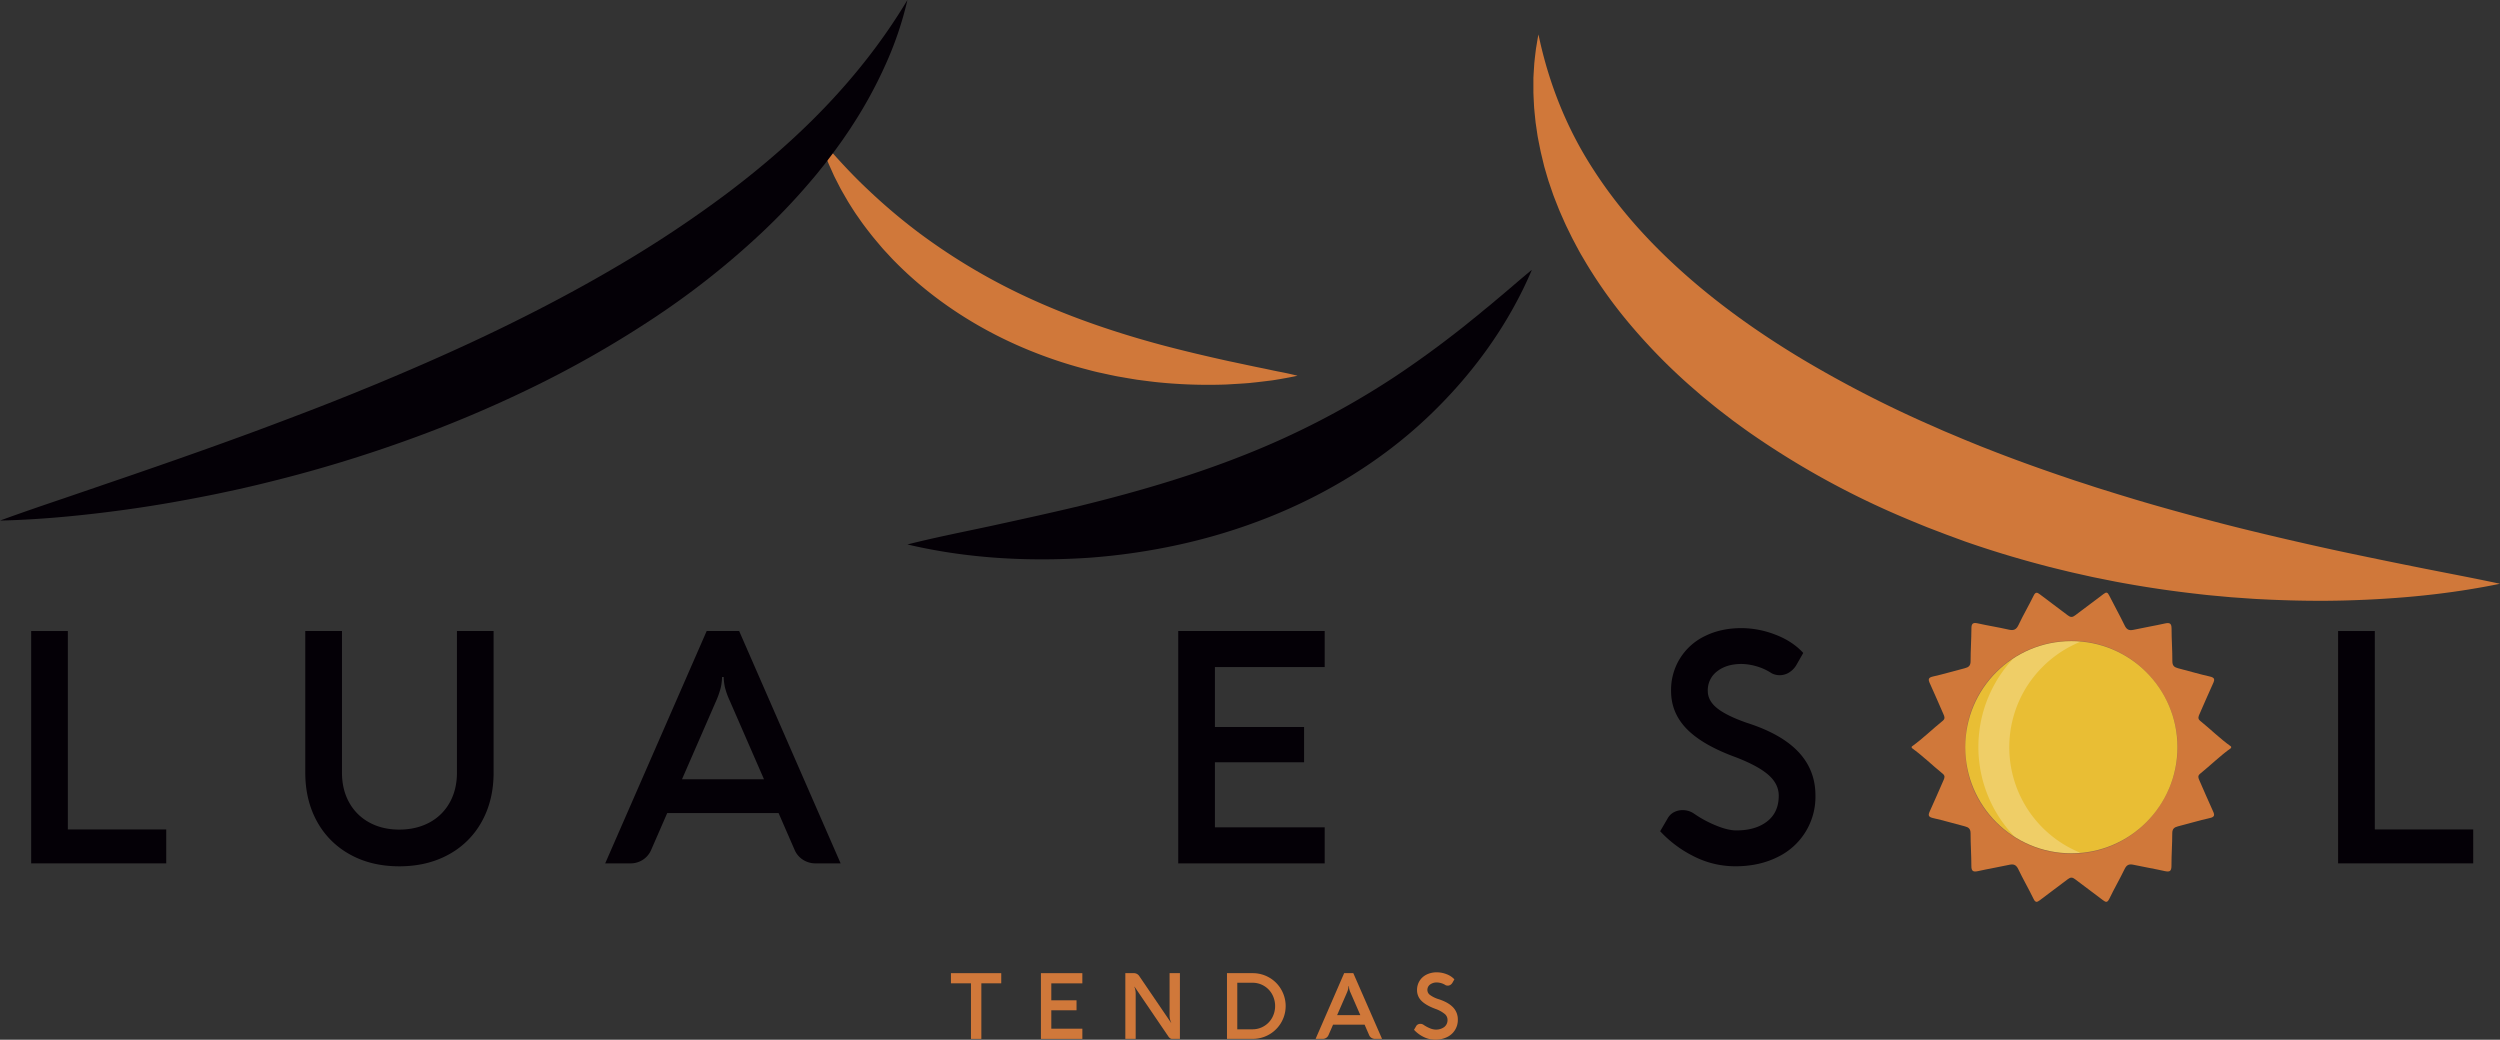 <svg xmlns="http://www.w3.org/2000/svg" xmlns:xlink="http://www.w3.org/1999/xlink" viewBox="0 0 2137.36 888.91"><rect x="0" y="0" width="2137.36" height="888.91" fill="#333333" stroke="none"/><defs><style>.cls-1{fill:#e9be34;}.cls-2{fill:#040006;}.cls-3{fill:#9e6949;}.cls-4{fill:#d0783a;}.cls-5{clip-path:url(#clip-path);}.cls-6{opacity:0.25;}.cls-7{fill:#fff;}.cls-8{fill:none;stroke:#fff;stroke-miterlimit:10;stroke-width:32.67px;}</style><clipPath id="clip-path"><circle id="_Elipse_" data-name="&lt;Elipse&gt;" class="cls-1" cx="1770.89" cy="638.82" r="90.68"/></clipPath></defs><title>Lua e sol completa</title><g id="Camada_2" data-name="Camada 2"><g id="Camada_1-2" data-name="Camada 1"><path class="cls-2" d="M26.66,539.49H58V709.14h84.13v29H26.66Z"/><path class="cls-2" d="M298.48,686a42.91,42.91,0,0,0,17.21,17.14q11.11,6.11,25.68,6.11t25.89-6.11A42.84,42.84,0,0,0,384.55,686q6.11-11,6.11-25.48V539.49H422V660.55q0,23.6-10.06,41.78a70.7,70.7,0,0,1-28.39,28.26q-18.33,10.07-42.2,10.06t-42-10.06a70.79,70.79,0,0,1-28.32-28.26Q261,684.15,261,660.55V539.49h31.37V660.55Q292.37,675,298.48,686Z"/><path class="cls-2" d="M718.7,738.15H697.46a19.78,19.78,0,0,1-11-3.13,18.76,18.76,0,0,1-7.22-8.67l-13.61-31.24H570.44l-13.61,31.24a18.93,18.93,0,0,1-7.15,8.67,19.46,19.46,0,0,1-10.9,3.13H517.4l86.77-198.66h27.76Zm-65.53-71.91L624,599.32a67.67,67.67,0,0,1-4.17-11.45,46,46,0,0,1-1.11-9.1h-1.39a46.65,46.65,0,0,1-1.11,9.1,74.68,74.68,0,0,1-4,11.45l-29.15,66.91Z"/><path class="cls-2" d="M1007.32,738.15V539.49h125.22v30.82h-93.85v51.23h76.22v30.13h-76.22v55.67h93.85v30.82Z"/><path class="cls-2" d="M1448.51,732.32a99.76,99.76,0,0,1-29.16-21.66l6.8-11.66a13.14,13.14,0,0,1,5.21-4.72,15.48,15.48,0,0,1,7.15-1.67,17,17,0,0,1,9.86,3.05A96.18,96.18,0,0,0,1467,705.73q10.28,4.24,17.49,4.23,16.39,0,26.31-7.7t9.93-22q0-9.86-8.61-17.56t-27.48-15.06q-28.75-10.41-42.35-24.22t-13.61-32.56a50.9,50.9,0,0,1,28.95-47.06q13.67-6.8,31.3-6.8a80.9,80.9,0,0,1,28.81,5.55q14.65,5.56,23.95,15.69l-5.55,9.72a18.71,18.71,0,0,1-6.39,6.87,15.14,15.14,0,0,1-15.13.76,46.34,46.34,0,0,0-13.12-6,47.78,47.78,0,0,0-12.57-1.94q-12.78,0-20.82,6.25a20.16,20.16,0,0,0-8.05,16.8q0,8.33,7.92,14.72t25.26,12.49q29.7,9.44,44.28,24.92t14.58,37.27a57.1,57.1,0,0,1-32.9,52.89q-15.55,7.63-35.54,7.63A78.1,78.1,0,0,1,1448.51,732.32Z"/><path class="cls-3" d="M1679.44,587.25a99.05,99.05,0,0,1,37-36.79A102.17,102.17,0,0,1,1768.22,537q28.46,0,51.92,13.47a99.51,99.51,0,0,1,37.07,36.79q13.61,23.32,13.61,51.65a100.54,100.54,0,0,1-50.67,88.29q-23.46,13.46-51.92,13.46a102.21,102.21,0,0,1-51.78-13.46,99.06,99.06,0,0,1-37-36.79,100.78,100.78,0,0,1-13.53-51.5Q1665.91,610.57,1679.44,587.25Zm27.28,87.53a69,69,0,0,0,25.69,25.68,73.64,73.64,0,0,0,71.91,0A69,69,0,0,0,1830,674.78a71.08,71.08,0,1,0-123.28,0Z"/><path class="cls-2" d="M1998.95,539.49h31.38V709.14h84.13v29H1998.95Z"/><path class="cls-4" d="M813,832h43v8.68H839V888.2h-8.88V840.68H813Z"/><path class="cls-4" d="M889.93,888.2V832h35.42v8.72H898.81v14.49h21.56v8.52H898.81v15.75h26.55v8.72Z"/><path class="cls-4" d="M1008.76,832V888.2H1002a2.91,2.91,0,0,1-1.59-.53,5.74,5.74,0,0,1-1.47-1.48L970,843.63h-.2a15.48,15.48,0,0,1,1.14,5.89l0,38.68h-8.84V832H969a5.57,5.57,0,0,1,5.18,2.74l27,39.67h.16a14.84,14.84,0,0,1-1.42-6.2V832Z"/><path class="cls-4" d="M1049,832h21.83a28.05,28.05,0,0,1,14.26,3.73,27.44,27.44,0,0,1,10.23,10.18,28.08,28.08,0,0,1-24.49,42.27H1049Zm31.59,45.35a19.08,19.08,0,0,0,7-7.19,21,21,0,0,0,0-20.13,19.12,19.12,0,0,0-7-7.2,18.81,18.81,0,0,0-9.78-2.63h-13V880h13A18.86,18.86,0,0,0,1080.56,877.36Z"/><path class="cls-4" d="M1181.58,888.2h-6a5.57,5.57,0,0,1-3.09-.89,5.25,5.25,0,0,1-2-2.46l-3.84-8.83h-26.94l-3.86,8.83a5.38,5.38,0,0,1-2,2.46,5.55,5.55,0,0,1-3.09.89h-6L1149.18,832H1157ZM1163,867.86l-8.25-18.92a19.83,19.83,0,0,1-1.18-3.24,14.31,14.31,0,0,1-.32-2.58h-.38a13,13,0,0,1-.32,2.58,20.3,20.3,0,0,1-1.13,3.24l-8.25,18.92Z"/><path class="cls-4" d="M1217.15,886.55a28.26,28.26,0,0,1-8.25-6.12l1.92-3.3a3.72,3.72,0,0,1,1.48-1.33,4.42,4.42,0,0,1,2-.47,4.81,4.81,0,0,1,2.79.86,27.13,27.13,0,0,0,5.26,2.85,13.47,13.47,0,0,0,4.94,1.2,11.79,11.79,0,0,0,7.44-2.18,7.41,7.41,0,0,0,2.82-6.22,6.52,6.52,0,0,0-2.44-5,26.11,26.11,0,0,0-7.78-4.26q-8.12-3-12-6.86a12.69,12.69,0,0,1-3.84-9.2,14.68,14.68,0,0,1,2.16-7.92,14.53,14.53,0,0,1,6-5.4,19.69,19.69,0,0,1,8.85-1.92,23,23,0,0,1,8.15,1.57,17.4,17.4,0,0,1,6.77,4.43l-1.57,2.75a5.32,5.32,0,0,1-1.8,1.95,4.29,4.29,0,0,1-4.28.22,13.21,13.21,0,0,0-3.71-1.69,13.5,13.5,0,0,0-3.56-.55,9.34,9.34,0,0,0-5.89,1.77,5.71,5.71,0,0,0-2.27,4.75,5.26,5.26,0,0,0,2.23,4.16,25.16,25.16,0,0,0,7.15,3.53q8.4,2.67,12.52,7a14.81,14.81,0,0,1,4.12,10.54,16.13,16.13,0,0,1-9.31,15,22.54,22.54,0,0,1-10,2.16A22.07,22.07,0,0,1,1217.15,886.55Z"/><path class="cls-4" d="M700.77,118.41c13.5,15.37,26.68,30.07,41,43.46A494.27,494.27,0,0,0,786,199.31a521.15,521.15,0,0,0,98.36,57.63c34.74,15.62,71.14,27.9,108.72,38,18.81,5,37.89,9.49,57.25,13.78,9.69,2,19.43,4.19,29.26,6.14,4.91,1,9.84,2.14,14.79,3.07s9.92,2.05,14.91,3.3c-5,1.11-10,2-15,2.88-2.51.41-5,.87-7.56,1.19s-5,.62-7.58.93-5.07.61-7.6.86l-3.81.4-3.81.29c-5.08.37-10.17.62-15.29.94a428.75,428.75,0,0,1-61.41-2.16c-5.11-.6-10.21-1.28-15.33-1.95-5.09-.82-10.18-1.7-15.27-2.59-2.55-.42-5.08-1-7.6-1.51l-7.58-1.66c-5.08-1-10.07-2.43-15.09-3.74a385.22,385.22,0,0,1-58.77-20.93c-38-17.15-73.48-41-102.76-70.82-1.86-1.83-3.6-3.78-5.38-5.69s-3.56-3.81-5.28-5.76l-5.06-6c-1.7-2-3.35-4-4.93-6.05-3.21-4.1-6.38-8.2-9.32-12.5-1.47-2.14-3-4.21-4.41-6.4s-2.81-4.36-4.17-6.56c-.68-1.1-1.38-2.19-2-3.3l-1.94-3.36c-1.29-2.24-2.59-4.46-3.83-6.72l-3.53-6.89c-.58-1.15-1.18-2.28-1.74-3.44s-1.07-2.35-1.6-3.52c-1-2.35-2.13-4.67-3.13-7s-1.89-4.78-2.81-7.16l-1.34-3.59c-.43-1.21-.83-2.43-1.22-3.65C702.25,123.3,701.48,120.86,700.77,118.41Z"/><path class="cls-4" d="M1315.29,29.43c9,43.06,25,81.91,47.32,116.07,22.09,34.26,49.56,64.11,79.88,90.72s63.62,50,98.53,70.94a998,998,0,0,0,109.19,56.18c4.73,2,9.39,4.22,14.16,6.19s9.49,4,14.28,6l14.34,5.86,14.45,5.64c19.31,7.46,38.86,14.43,58.57,21.11l7.39,2.51,7.43,2.4c5,1.6,9.89,3.3,14.88,4.82l14.95,4.66,15,4.56c20.06,6,40.28,11.55,60.63,17s40.86,10.47,61.5,15.31,41.41,9.53,62.32,13.92,42,8.72,63.16,12.92,42.55,8.22,64.08,12.84c-43.08,8.88-86.87,13-130.83,14.24-22,.64-44,.31-66-.66l-8.26-.4q-4.14-.17-8.26-.49l-16.52-1.16-16.5-1.52q-4.13-.36-8.25-.85l-8.24-.95q-33-3.83-65.71-10l-16.33-3.27c-2.73-.52-5.44-1.14-8.15-1.75l-8.14-1.82c-5.43-1.18-10.84-2.52-16.24-3.84l-8.1-2-8.07-2.14q-32.31-8.57-64-19.62L1663.88,457l-15.7-6c-10.4-4.19-20.78-8.48-31.05-13A717.91,717.91,0,0,1,1498.9,372c-4.7-3.18-9.28-6.58-13.89-9.9l-3.44-2.52-3.39-2.6-6.77-5.21c-4.53-3.44-8.92-7.12-13.33-10.72s-8.69-7.43-13-11.13A496.36,496.36,0,0,1,1396.72,281a404.71,404.71,0,0,1-40.57-55.87l-4.4-7.45c-1.45-2.48-2.77-5.07-4.16-7.6l-2-3.81c-.69-1.26-1.36-2.53-2-3.84l-3.8-7.77c-1.29-2.57-2.43-5.23-3.6-7.86s-2.35-5.26-3.44-7.92l-3.16-8-1.56-4-1.4-4.09-2.78-8.15q-1.25-4.13-2.44-8.26l-1.2-4.12-1-4.17-2-8.33-1.69-8.4-.81-4.19c-.24-1.4-.43-2.82-.65-4.23l-1.23-8.42-.86-8.46-.39-4.21-.22-4.24q-.22-4.23-.38-8.43c0-2.82,0-5.63,0-8.43l0-4.19.23-4.19.53-8.33c.3-2.77.58-5.53.93-8.28l.5-4.11.69-4.1C1314.29,34.83,1314.75,32.12,1315.29,29.43Z"/><path class="cls-2" d="M775.8,0a294.92,294.92,0,0,1-19,55.87,380.23,380.23,0,0,1-28.7,52.28c-1.33,2.12-2.73,4.18-4.15,6.23l-4.23,6.18-4.38,6.07c-1.46,2-2.93,4.05-4.45,6l-4.54,6c-1.51,2-3.11,3.91-4.66,5.86s-3.11,3.92-4.72,5.83l-4.84,5.72a540.76,540.76,0,0,1-41.37,43.36,695.34,695.34,0,0,1-93.86,73.86A904.7,904.7,0,0,1,453.52,332a1070.62,1070.62,0,0,1-109.09,45.66,1176.07,1176.07,0,0,1-112.72,34c-4.76,1.16-9.5,2.38-14.27,3.47l-14.31,3.3c-9.57,2.07-19.12,4.16-28.73,6-19.19,3.78-38.44,7.17-57.77,10s-38.71,5.2-58.15,7.05S19.57,444.61,0,445.06c18.39-6.73,36.8-13,55.15-19.21L110,407.07c36.45-12.53,72.64-25.24,108.49-38.49q26.88-10,53.51-20.28l13.29-5.22,13.25-5.29c4.43-1.73,8.8-3.6,13.2-5.37s8.79-3.59,13.17-5.42c35-14.58,69.67-29.93,103.61-46.43s67.24-34.11,99.59-53.19a1000.19,1000.19,0,0,0,93.63-62.19C681.53,120.12,735.57,67.09,775.8,0Z"/><path class="cls-2" d="M1309.67,230.7c-20.35,47.89-51.81,91-90.55,127.33s-85.34,64.67-134.73,84.29a492.86,492.86,0,0,1-75.89,23.22,541.28,541.28,0,0,1-77.82,11.34c-52.11,3.41-104.2.54-154.88-11.4,25.32-6.42,50.29-11.19,75-16.59s49-10.73,73.05-16.5c48-11.82,94.72-25.42,139.46-43.19a703,703,0,0,0,128-66.34c20.27-13.4,40.1-27.89,59.68-43.37l7.29-5.89c2.44-2,4.92-3.9,7.32-5.93s4.84-4,7.3-6,4.84-4.07,7.27-6.11C1290,247.45,1299.51,238.94,1309.67,230.7Z"/><path class="cls-4" d="M1907.48,638.27v1.21c-9.39,6.67-17.57,14.8-26.49,22-2.33,1.89-1.55,3.68-.57,5.85,3.88,8.64,7.48,17.41,11.48,26,1.66,3.56,1.63,5.14-2.82,6.11-9,2-17.92,4.73-26.92,7-3.3.83-5,2.11-5,6,0,9.29-.72,18.59-.68,27.88,0,4.72-1.73,5.31-5.83,4.39-8.85-2-17.82-3.45-26.69-5.39-3.75-.82-5.82.08-7.56,3.7-4.11,8.54-8.89,16.75-13,25.27-1.62,3.33-2.83,3.39-5.58,1.25-7.81-6.07-15.9-11.8-23.72-17.85-2.33-1.81-3.95-1.83-6.29,0-7.82,6.06-15.91,11.78-23.72,17.85-2.72,2.11-4,2.14-5.59-1.22-4.14-8.52-8.92-16.73-13-25.27-1.74-3.6-3.81-4.54-7.57-3.72-8.86,1.94-17.83,3.41-26.68,5.39-4.1.92-5.85.3-5.83-4.4,0-9.29-.71-18.59-.68-27.88,0-3.89-1.73-5.17-5-6-9-2.26-17.87-5-26.92-7-4.44-1-4.48-2.55-2.82-6.11,4-8.59,7.6-17.35,11.48-26,1-2.17,1.76-4-.57-5.85-8.93-7.21-17.1-15.36-26.49-22v-1.21c9.39-6.67,17.55-14.81,26.49-22,2.35-1.89,1.53-3.67.56-5.84-3.87-8.65-7.47-17.42-11.46-26-1.66-3.57-1.62-5.14,2.82-6.11,9-2,17.92-4.73,26.92-7,3.31-.83,5-2.15,5-6,0-9.29.66-18.59.71-27.88,0-4,1-5.46,5.23-4.54,8.86,2,17.84,3.37,26.67,5.4,4.27,1,6.51,0,8.44-4.12,3.93-8.39,8.7-16.39,12.75-24.73,1.64-3.38,2.88-3.32,5.59-1.21,7.82,6.07,15.9,11.79,23.72,17.85,2.35,1.82,4,1.77,6.29,0,8-6.17,16.22-12,24.22-18.2,2.36-1.82,3.43-1.69,4.81,1.07,4.32,8.66,9.11,17.09,13.31,25.81,1.74,3.62,3.82,4.51,7.57,3.69,8.86-1.94,17.83-3.41,26.69-5.39,4.11-.92,5.84-.3,5.82,4.4,0,9.29.73,18.59.68,27.88,0,3.92,1.76,5.16,5,6,9,2.27,17.87,5,26.91,7,4.43,1,4.49,2.53,2.82,6.11-4,8.59-7.6,17.36-11.48,26-1,2.17-1.75,4,.58,5.85C1889.92,623.47,1898.09,631.6,1907.48,638.27Zm-227.11.63c-1.84,48.32,39.38,91.18,90.53,91.15,51.35,0,90.62-43,90.89-90.58.28-48.57-39.29-91.77-90.94-91.74C1719,547.76,1678.53,591,1680.37,638.9Z"/><circle id="_Elipse_2" data-name="&lt;Elipse&gt;" class="cls-1" cx="1770.89" cy="638.82" r="90.68"/><g class="cls-5"><g class="cls-6"><path class="cls-7" d="M1911.93,638.82a110.18,110.18,0,0,1-29.1,74.58,111.43,111.43,0,0,1-33.4,24.84A109.69,109.69,0,0,1,1808.26,749a110.59,110.59,0,0,1-81.37-191.59,109.91,109.91,0,0,1,122.56-18.09,111,111,0,0,1,55,59.6A109.9,109.9,0,0,1,1911.93,638.82Zm0,0a97.41,97.41,0,0,0-31.65-72,96.62,96.62,0,0,0-33.87-20.11,97.62,97.62,0,0,0-38.16-4.93,96.47,96.47,0,0,0-36.13,9.82,98.42,98.42,0,0,0-29.12,22A101,101,0,0,0,1732.16,588a97.33,97.33,0,0,0,39.93,138.14,96.28,96.28,0,0,0,36.16,9.82,97.11,97.11,0,0,0,103.67-97.13Z"/></g><path class="cls-8" d="M1591.06,495.42c0,161,130.27,291.26,291.26,291.26"/></g></g></g></svg>